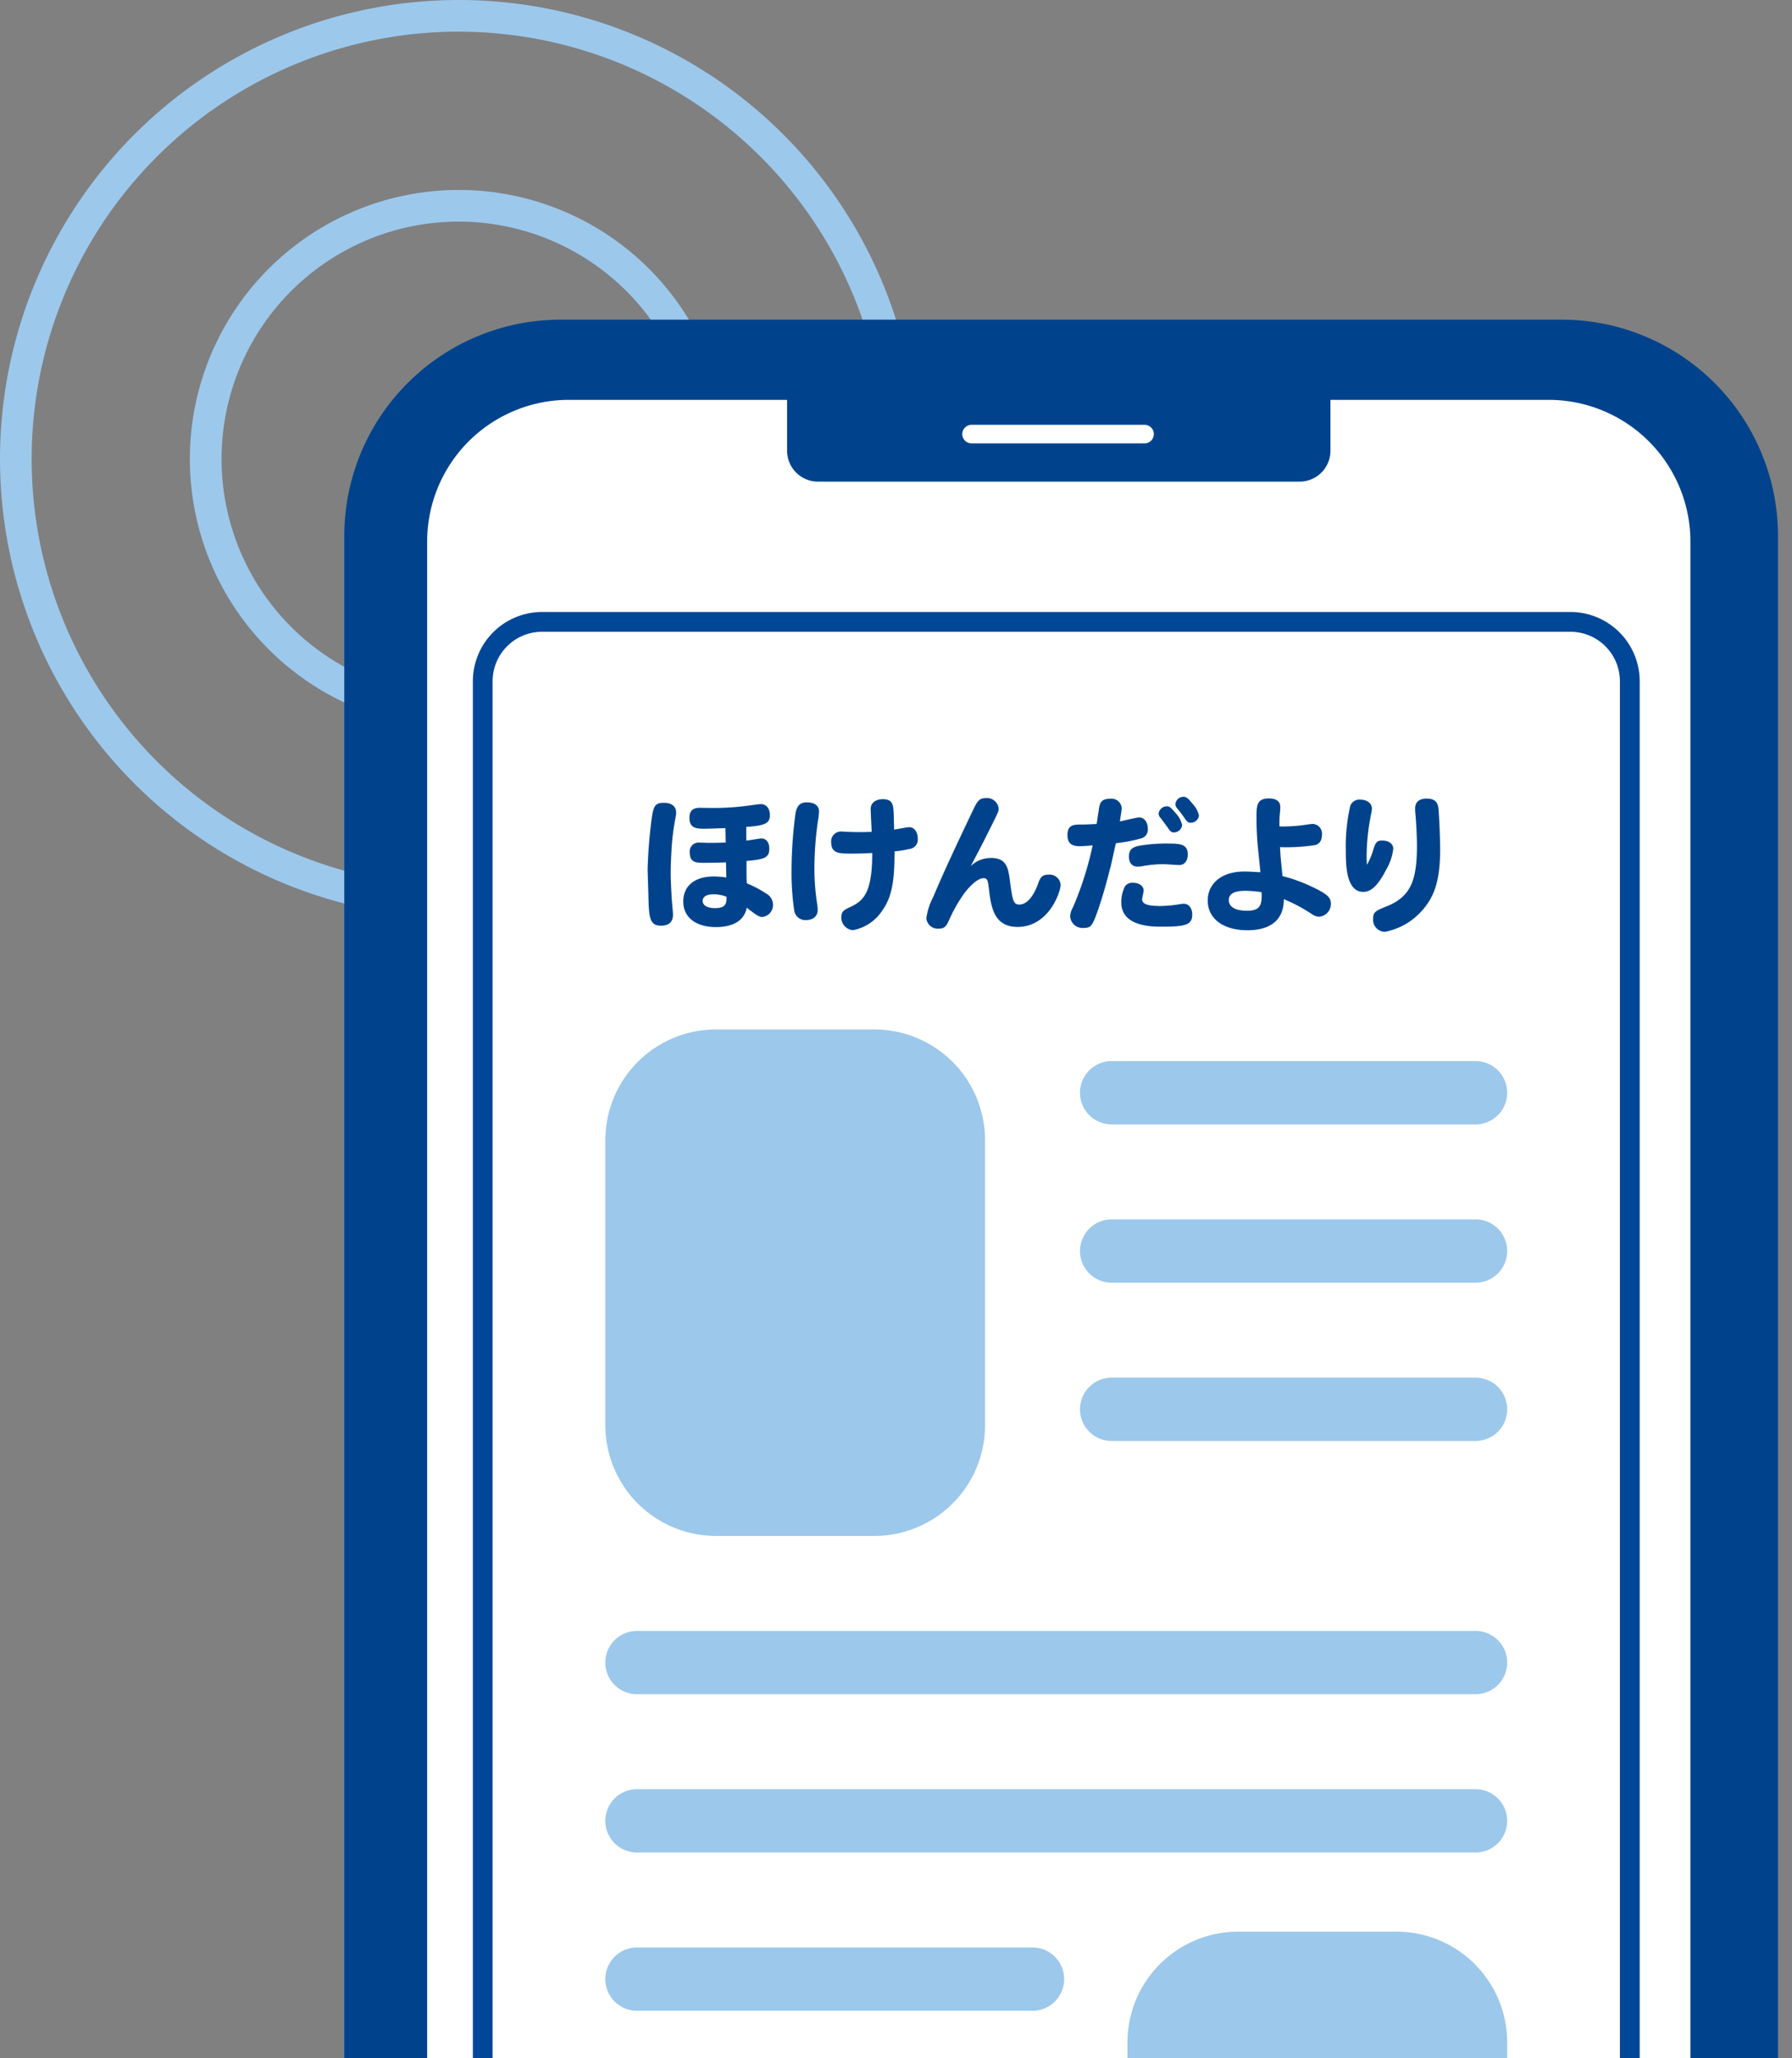 <svg xmlns="http://www.w3.org/2000/svg" width="108" height="124" viewBox="0 0 108 124"><rect x="0" y="0" width="108" height="124" fill="#808080" stroke="none"/><defs><clipPath id="clip-path"><path id="Rectangle_513" data-name="Rectangle 513" fill="none" d="M0 0h86.774v104.891H0z"/></clipPath><clipPath id="clip-path-2"><path id="Rectangle_514" data-name="Rectangle 514" fill="none" d="M0 0h87.728v104.891H0z"/></clipPath></defs><g id="Group_6664" data-name="Group 6664" transform="translate(-820 -999.946)"><g id="Group_6625" data-name="Group 6625" transform="translate(820 999.946)" fill="#9cc8ec"><path id="Path_1884" data-name="Path 1884" d="M27.653 55.306a27.653 27.653 0 1127.653-27.653 27.685 27.685 0 01-27.653 27.653m0-53.4A25.746 25.746 0 1053.4 27.653 25.775 25.775 0 0027.653 1.907"/><path id="Path_1885" data-name="Path 1885" d="M28.21 44.421a16.21 16.21 0 1116.21-16.21 16.229 16.229 0 01-16.21 16.21m0-30.514a14.3 14.3 0 1014.3 14.3 14.32 14.32 0 00-14.3-14.3" transform="translate(-.557 -.557)"/></g><g id="Group_6657" data-name="Group 6657" transform="translate(840.272 1019.055)"><g id="Group_323" data-name="Group 323" transform="translate(.477)" clip-path="url(#clip-path)"><path id="Path_1886" data-name="Path 1886" d="M35.536 21.157h60.336a13.036 13.036 0 0113.036 13.036v146.371A13.036 13.036 0 0195.872 193.6H35.536A13.036 13.036 0 0122.5 180.565V34.193a13.036 13.036 0 0113.036-13.036" transform="translate(-22.5 -21.007)" fill="#00438c"/><path id="Path_1887" data-name="Path 1887" d="M95.33 188.772H36.28a8.545 8.545 0 01-8.542-8.548V34.779a8.538 8.538 0 018.521-8.555h13.172v3.066a1.861 1.861 0 001.859 1.86h29.03a1.86 1.86 0 001.857-1.86v-3.066H95.33a8.545 8.545 0 018.542 8.548v145.445a8.538 8.538 0 01-8.521 8.555h-.021" transform="translate(-22.743 -21.243)" fill="#fff"/><path id="Path_1888" data-name="Path 1888" d="M62.118 27.8h10.428a.559.559 0 010 1.118H62.118a.559.559 0 110-1.118" transform="translate(-24.314 -21.316)" fill="#fff"/></g><g id="Group_325" data-name="Group 325" clip-path="url(#clip-path-2)"><path id="Path_1889" data-name="Path 1889" d="M96.778 148.092H34.8a4.176 4.176 0 01-4.172-4.172V43.8a4.176 4.176 0 014.172-4.175h61.978a4.176 4.176 0 014.172 4.175v100.12a4.176 4.176 0 01-4.172 4.172M34.8 40.34a3.46 3.46 0 00-3.46 3.46v100.12a3.46 3.46 0 003.457 3.457h61.981a3.46 3.46 0 003.457-3.457V43.8a3.46 3.46 0 00-3.457-3.457z" transform="translate(-22.401 -21.865)" fill="#004798"/><path id="Path_1890" data-name="Path 1890" d="M96.8 147.639H34.82a3.7 3.7 0 01-3.7-3.7V43.82a3.7 3.7 0 013.7-3.7H96.8a3.7 3.7 0 013.7 3.7v100.124a3.7 3.7 0 01-3.7 3.7M34.82 40.84a2.983 2.983 0 00-2.98 2.98v100.124a2.983 2.983 0 002.98 2.98H96.8a2.983 2.983 0 002.98-2.98V43.82a2.983 2.983 0 00-2.98-2.98z" transform="translate(-22.424 -21.888)" fill="#004798"/><path id="Path_1891" data-name="Path 1891" d="M70.907 68h21.932a1.907 1.907 0 010 3.814H70.907a1.907 1.907 0 010-3.814" transform="translate(-24.183 -23.183)" fill="#9cc8ec"/><path id="Path_1892" data-name="Path 1892" d="M70.907 78h21.932a1.907 1.907 0 010 3.814H70.907a1.907 1.907 0 010-3.814" transform="translate(-24.183 -23.647)" fill="#9cc8ec"/><path id="Path_1893" data-name="Path 1893" d="M70.907 88h21.932a1.907 1.907 0 010 3.814H70.907a1.907 1.907 0 010-3.814" transform="translate(-24.183 -24.112)" fill="#9cc8ec"/><path id="Path_1894" data-name="Path 1894" d="M40.907 104h50.539a1.907 1.907 0 110 3.814H40.907a1.907 1.907 0 110-3.814" transform="translate(-22.79 -24.855)" fill="#9cc8ec"/><path id="Path_1895" data-name="Path 1895" d="M40.907 114h50.539a1.907 1.907 0 110 3.814H40.907a1.907 1.907 0 110-3.814" transform="translate(-22.79 -25.319)" fill="#9cc8ec"/><path id="Path_1896" data-name="Path 1896" d="M40.907 124h23.839a1.907 1.907 0 110 3.814H40.907a1.907 1.907 0 110-3.814" transform="translate(-22.79 -25.784)" fill="#9cc8ec"/><path id="Path_1897" data-name="Path 1897" d="M45.675 66h9.535a6.675 6.675 0 016.675 6.675v17.164a6.675 6.675 0 01-6.675 6.675h-9.535A6.675 6.675 0 0139 89.839V72.675A6.675 6.675 0 0145.675 66" transform="translate(-22.79 -23.09)" fill="#9cc8ec"/><path id="Path_1898" data-name="Path 1898" d="M78.675 123h9.535a6.675 6.675 0 016.675 6.675v16.21a6.675 6.675 0 01-6.675 6.675h-9.535A6.675 6.675 0 0172 145.885v-16.21A6.675 6.675 0 0178.675 123" transform="translate(-24.322 -25.737)" fill="#9cc8ec"/><path id="Path_1899" data-name="Path 1899" d="M43.391 52.265a1.728 1.728 0 01-.043.336 14.974 14.974 0 00-.223 1.715c-.009.19-.06.91-.06 1.6 0 .472.026.859.051 1.357 0 .18.086.978.086 1.141q0 .669-.721.669c-.712 0-.729-.515-.764-1.914-.034-1.107-.043-1.391-.043-1.477a29.1 29.1 0 01.249-3.1c.112-.764.232-.91.747-.91.446 0 .721.215.721.584m4.233 1.691c.145-.008.781-.128.91-.128.283 0 .472.24.472.608 0 .524-.232.653-1.374.748 0 .927 0 1.031.018 1.348a6.814 6.814 0 011.159.608.783.783 0 01.421.669.721.721 0 01-.644.748c-.137 0-.24 0-.935-.558-.163.772-.8 1.167-1.872 1.167-1.2 0-1.958-.592-1.958-1.536s.688-1.511 1.829-1.511a5.054 5.054 0 01.764.061c0-.24-.009-.558-.017-.911-.455.017-.884.026-1.3.026-.481 0-.885 0-.885-.619a.533.533 0 01.524-.6c.1 0 .549.018.644.018.395 0 .661-.01 1-.018-.009-.291-.009-.574-.017-.867-.189 0-1.038.034-1.21.034-.489 0-.961 0-.961-.652 0-.421.2-.609.626-.609.12 0 .635.009.747.009a15.68 15.68 0 002.335-.163c.378-.051.515-.069.592-.069.335 0 .549.257.549.661 0 .489-.275.635-1.425.712 0 .275 0 .549.009.824m-2 3.237c-.4 0-.635.145-.635.395 0 .275.283.438.747.438.558 0 .721-.2.687-.688a2.088 2.088 0 00-.8-.145" transform="translate(-22.914 -22.425)" fill="#00438c"/><path id="Path_1900" data-name="Path 1900" d="M52.362 52.745a20.437 20.437 0 00-.215 2.781 13.93 13.93 0 00.163 2.224 2.281 2.281 0 01.034.386c0 .36-.275.6-.7.6a.673.673 0 01-.713-.575 15.679 15.679 0 01-.163-2.49 26.249 26.249 0 01.24-3.365c.077-.455.283-.661.67-.661.481 0 .747.2.747.549a4.585 4.585 0 01-.06.55m4.584.54c.146-.017.781-.145.911-.145.3 0 .515.283.515.686a.568.568 0 01-.5.627 6.454 6.454 0 01-.9.146c0 1.673-.12 2.729-.772 3.614a2.706 2.706 0 01-1.735 1.133.766.766 0 01-.7-.781c0-.275.1-.413.438-.567.851-.385 1.426-.79 1.426-3.3-.687.027-.9.034-1.245.034-.721 0-1.227 0-1.227-.669a.59.59 0 01.6-.661 1.893 1.893 0 01.215.01c.266.016.644.025 1.031.025.188 0 .4-.009.592-.016-.009-.224-.06-1.194-.06-1.391 0-.343.292-.575.729-.575.626 0 .635.36.661.944z" transform="translate(-23.336 -22.415)" fill="#00438c"/><path id="Path_1901" data-name="Path 1901" d="M63.185 54.989c.97 0 1.047.653 1.15 1.443.146 1.167.223 1.365.559 1.365.445 0 .857-.472 1.15-1.313.129-.37.275-.489.609-.489a.666.666 0 01.729.6c0 .454-.721 2.549-2.593 2.549-1.407 0-1.6-1.151-1.734-2.327-.06-.524-.112-.609-.318-.609-.284 0-.7.318-1.142.883a9.047 9.047 0 00-.961 1.7c-.172.36-.292.455-.575.455a.694.694 0 01-.772-.626 4 4 0 01.429-1.305c.618-1.5 1.742-3.854 2.42-5.279.257-.533.387-.652.739-.652a.705.705 0 01.772.626c0 .172-.009.189-.549 1.27-.36.73-.7 1.382-1.134 2.2a1.741 1.741 0 011.22-.489" transform="translate(-23.732 -22.411)" fill="#00438c"/><path id="Path_1902" data-name="Path 1902" d="M70.784 55.587a30.31 30.31 0 01-.713 2.473c-.353 1.013-.447 1.141-.868 1.141a.744.744 0 01-.832-.7 1.21 1.21 0 01.172-.549 19.912 19.912 0 001.184-3.726 9.139 9.139 0 01-.79.052c-.515 0-.729-.207-.729-.679 0-.626.4-.626.868-.626.282 0 .557-.017.892-.033.035-.232.06-.429.112-.739.06-.472.1-.781.7-.781a.617.617 0 01.7.575c0 .086-.094.644-.112.791.181-.035 1.021-.241 1.159-.241.309 0 .523.284.523.679a.539.539 0 01-.369.574 9.067 9.067 0 01-1.553.3c-.13.541-.18.807-.334 1.493m2.908 2.292a8.059 8.059 0 001.28-.112c.13-.017.189-.026.223-.026.318 0 .523.266.523.652 0 .627-.412.729-1.836.729-.585 0-2.439 0-2.439-1.459a2.049 2.049 0 01.223-.971.541.541 0 01.482-.214c.377 0 .643.2.643.472 0 .085-.094.445-.094.523 0 .276.326.4 1 .4m1.245-2.464c-.154 0-.815-.051-.944-.051a7.108 7.108 0 00-1.382.137 1.675 1.675 0 01-.207.009c-.309 0-.506-.223-.506-.6 0-.395.172-.575.644-.661a9.935 9.935 0 011.7-.129c.833 0 1.2.068 1.2.669 0 .378-.206.626-.506.626m-.232-3.133a1.548 1.548 0 01.4.721.5.5 0 01-.506.447c-.136 0-.206-.052-.352-.275-.069-.1-.361-.49-.429-.585a.38.38 0 01-.13-.275.5.5 0 01.49-.438c.164 0 .24.06.524.4m1.031-.549a1.516 1.516 0 01.385.7.489.489 0 01-.5.438c-.146 0-.205-.043-.36-.266a8.438 8.438 0 00-.438-.584.414.414 0 01-.12-.275.492.492 0 01.481-.438c.172 0 .275.077.55.421" transform="translate(-24.146 -22.408)" fill="#00438c"/><path id="Path_1903" data-name="Path 1903" d="M81.7 53.093a9.266 9.266 0 001.4-.12 2.861 2.861 0 01.309-.033.591.591 0 01.549.661c-.009.352-.146.549-.429.618a11.617 11.617 0 01-2.1.12c.009.052.009.137.017.257.017.412.1 1.073.129 1.486a9.6 9.6 0 011.743.626c.935.446 1.176.652 1.176 1.022a.769.769 0 01-.7.8.743.743 0 01-.4-.128 9.9 9.9 0 00-1.734-.928c0 1.219-.764 1.872-2.2 1.872-1.45 0-2.386-.7-2.386-1.786 0-1.056.867-1.751 2.2-1.751.249 0 .575.017.971.043 0-.034 0-.069-.146-1.468a19.198 19.198 0 01-.087-1.819c0-.7 0-1.16.748-1.16.446 0 .687.18.687.515a4.015 4.015 0 01-.034.473 6.8 6.8 0 00-.017.694c.1.009.189.009.309.009m-3.365 4.422c0 .421.395.653 1.1.653.782 0 .885-.336.885-.936a1.153 1.153 0 00-.009-.18 6.272 6.272 0 00-.971-.086c-.669 0-1 .18-1 .549" transform="translate(-24.558 -22.412)" fill="#00438c"/><path id="Path_1904" data-name="Path 1904" d="M87.073 55.4a3.872 3.872 0 00.386-.918c.137-.445.232-.541.532-.541.4 0 .669.2.669.5a3.216 3.216 0 01-.412 1.228c-.506.978-.91 1.365-1.4 1.365-1.048 0-1.048-1.691-1.048-2.507a10.92 10.92 0 01.267-2.669.579.579 0 01.618-.379c.395 0 .687.223.687.533a1.36 1.36 0 01-.026.232 13.251 13.251 0 00-.292 2.584c0 .179.009.385.017.574m4.329-3.166c.06.807.086 1.948.086 2.2 0 1.836-.309 2.875-1.116 3.75a3.928 3.928 0 01-2.224 1.254.725.725 0 01-.7-.79c0-.421.18-.489.841-.755 1.46-.592 1.8-1.614 1.8-3.649 0-.489-.043-1.407-.1-1.983-.009-.1-.009-.2-.009-.266 0-.369.249-.583.687-.583.687 0 .712.42.738.824" transform="translate(-24.963 -22.412)" fill="#00438c"/></g></g></g></svg>